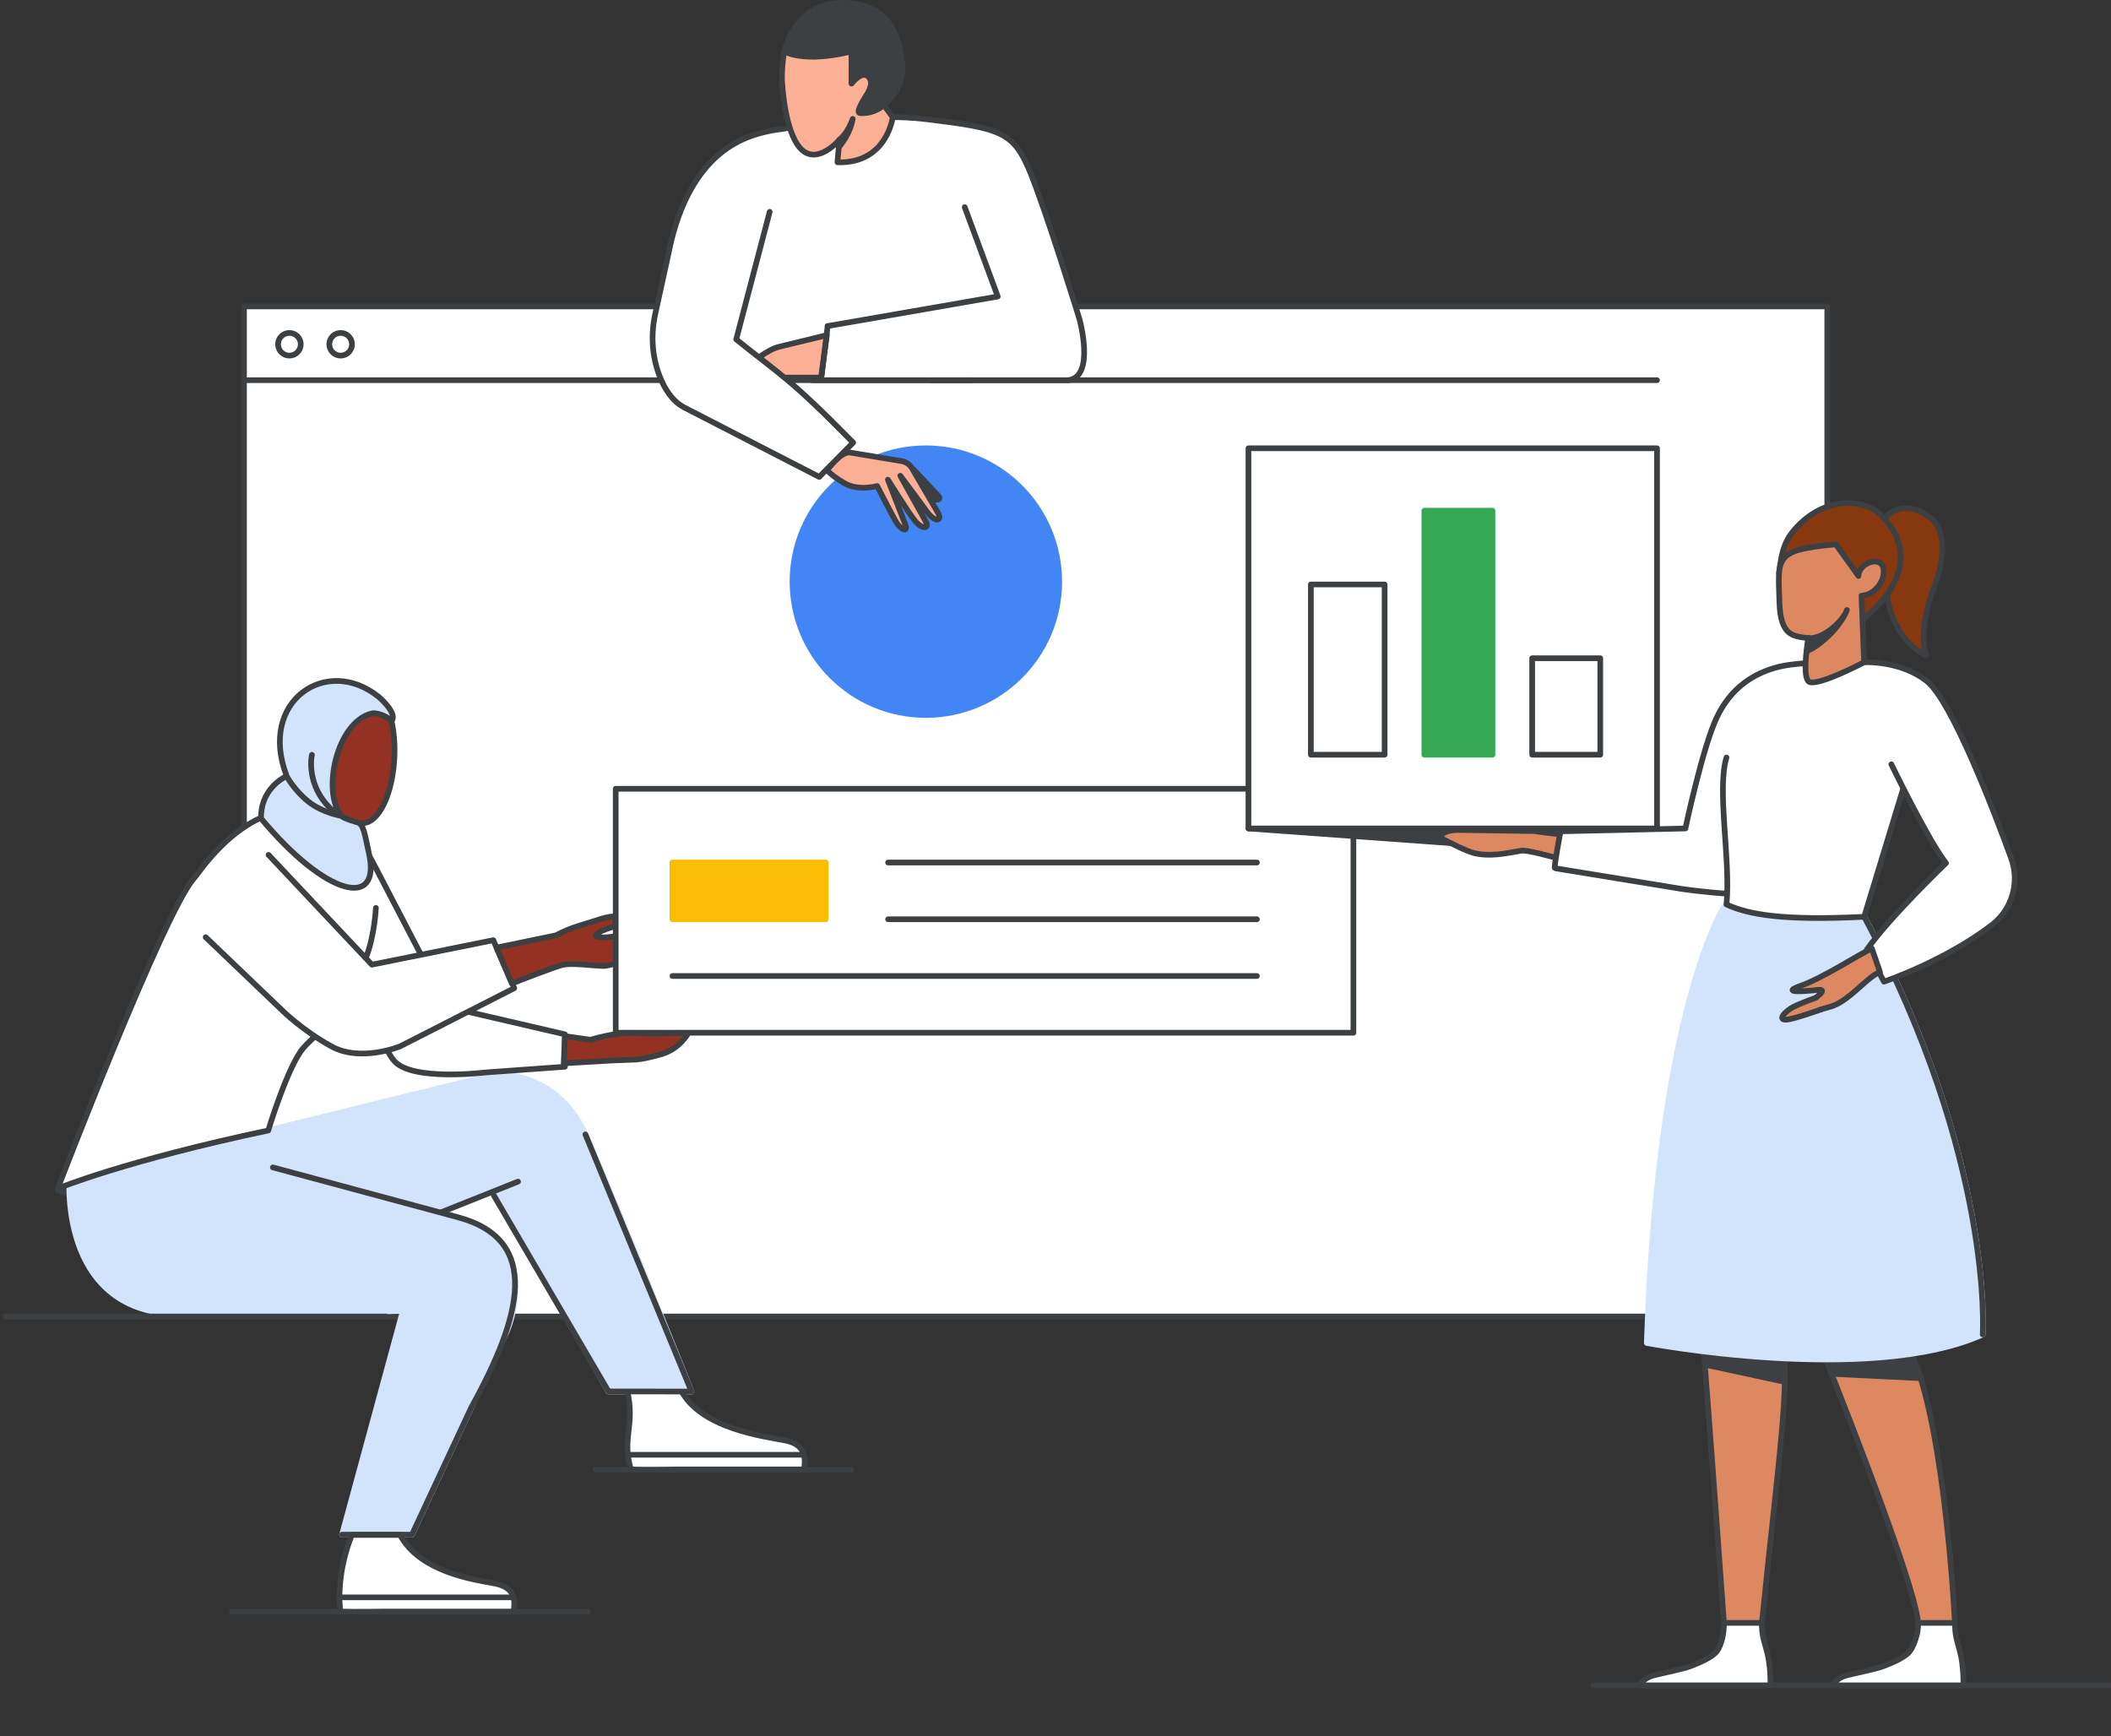 <svg width="372" height="306" viewBox="0 0 372 306" fill="none" xmlns="http://www.w3.org/2000/svg">
<rect x="0" y="0" width="372" height="306" fill="#333333" stroke="none"/>
<g clip-path="url(#clip0_41296_88654)">
<path d="M322 54H43V232H322V54Z" fill="white" stroke="#3C4043" stroke-miterlimit="10" stroke-linecap="round" stroke-linejoin="round"/>
<path d="M44.08 203.77L93.52 206.58L72.24 215.55L44.08 203.77Z" fill="#D2E3FC" stroke="#D2E3FC" stroke-miterlimit="10" stroke-linecap="round" stroke-linejoin="round"/>
<path d="M292 67L43 67" stroke="#3C4043" stroke-miterlimit="10" stroke-linecap="round" stroke-linejoin="round"/>
<path d="M51 62.67C52.105 62.67 53 61.775 53 60.67C53 59.565 52.105 58.67 51 58.67C49.895 58.67 49 59.565 49 60.67C49 61.775 49.895 62.67 51 62.67Z" stroke="#3C4043" stroke-miterlimit="10" stroke-linecap="round" stroke-linejoin="round"/>
<path d="M60.03 62.67C61.135 62.67 62.03 61.775 62.03 60.67C62.03 59.565 61.135 58.67 60.03 58.67C58.926 58.67 58.03 59.565 58.03 60.67C58.03 61.775 58.926 62.67 60.03 62.67Z" stroke="#3C4043" stroke-miterlimit="10" stroke-linecap="round" stroke-linejoin="round"/>
<path d="M280.77 297H371.61" stroke="#3C4043" stroke-miterlimit="10" stroke-linecap="round" stroke-linejoin="round"/>
<path d="M40.85 284H103.56" stroke="#3C4043" stroke-miterlimit="10" stroke-linecap="round" stroke-linejoin="round"/>
<path d="M13.19 209.46L10.17 209.65L14.21 211.58L13.19 209.46Z" fill="#3C4043" stroke="#3C4043" stroke-miterlimit="10" stroke-linecap="round" stroke-linejoin="round"/>
<path d="M12.17 209.5L14.21 209.9L12.17 209.5Z" fill="#3C4043" stroke="#3C4043" stroke-miterlimit="10" stroke-linecap="round" stroke-linejoin="round"/>
<path d="M86.88 209.37L107.23 245.22L121.85 245.23C121.85 245.23 108.48 211.65 103.16 199.93C97.84 188.21 86.98 189.4 86.98 189.4L12.24 207.83C12.24 207.83 10.36 232.68 33.26 231.55C56 231.55 71 231 71 231L60.27 270.46H72.59L89.34 234.56C89.34 234.56 96.21 218.77 80.77 214.55C61.85 209.38 48.08 205.74 48.08 205.74" fill="#D2E3FC"/>
<path d="M86.88 209.37L107.23 245.22L121.85 245.23C121.85 245.23 108.48 211.65 103.16 199.93C97.84 188.21 86.98 189.4 86.98 189.4L12.24 207.83C12.24 207.83 10.36 232.68 33.26 231.55C56 231.55 71 231 71 231L60.27 270.46H72.59L89.34 234.56C89.34 234.56 96.21 218.77 80.77 214.55C61.85 209.38 48.08 205.74 48.08 205.74" stroke="#D2E3FC" stroke-miterlimit="10" stroke-linecap="round" stroke-linejoin="round"/>
<path d="M64.35 169.7C64.63 175.6 56.18 181.54 53.45 184.69C50.72 187.84 47.27 199.22 47.27 199.22C21.97 204.57 10.17 209.45 10.17 209.45C10.17 209.45 28.82 160.96 34.12 154.86C34.43 154.5 34.72 154.12 35 153.74C37.32 150.59 47.11 138.04 58.75 144.68C61.9 146.48 64.37 149.25 65.98 152.49L79 177.5L99.55 182.28V187.99L85.5 189C85.5 189 72.69 190.58 69.5 187C66.18 183.3 64.35 169.7 64.35 169.7Z" fill="white" stroke="#3C4043" stroke-miterlimit="10" stroke-linecap="round" stroke-linejoin="round"/>
<path d="M47.32 150.65L65.53 170L86.93 165.69L90.62 174.15L70.5 184.4C70.5 184.4 63.56 187.25 58.4 184.4C53.23 181.55 49.78 178.1 49.78 178.1L36.24 165.16" fill="white"/>
<path d="M47.32 150.65L65.53 170L86.93 165.69L90.62 174.15L70.5 184.4C70.5 184.4 63.56 187.25 58.4 184.4C53.23 181.55 49.78 178.1 49.78 178.1L36.24 165.16" stroke="#3C4043" stroke-miterlimit="10" stroke-linecap="round" stroke-linejoin="round"/>
<path d="M97.938 164.84L87.5 167L90.2 173.33C92.133 172.554 96.6 170.814 99 170.07C100.18 169.75 102.67 169.96 103.75 170.07C104.83 170.17 106.49 170.23 106.49 170.23C106.49 170.23 109.25 169.95 110.67 168.45C112.09 166.95 111.54 167.67 113.91 166.11C116.28 164.55 114.98 164.52 113.58 164.33C112.18 164.14 109.45 164.84 109.45 164.84C109.45 164.84 106.39 165.38 105.53 165.14C104.67 164.9 104.96 164.8 105.53 164.35C106.1 163.9 108.39 163.22 108.39 163.22V161.53C107.52 161.41 105.82 161.94 105.36 162.11C104.9 162.28 102.1 163.09 100.83 163.55C99.56 164.01 97.938 164.84 97.938 164.84Z" fill="#933222" stroke="#3C4043" stroke-miterlimit="10" stroke-linecap="round" stroke-linejoin="round"/>
<path d="M99.55 182.59L104.06 183.24C104.06 183.24 108.54 181.83 111.81 182.05C115.09 182.27 119.01 182.04 119.01 182.04L121.25 182.11C121.25 182.11 119.81 184.86 116.46 185.81C113.11 186.76 111.83 186.74 111.83 186.74L108.02 186.88L99.34 187.39L99.55 182.59Z" fill="#933222" stroke="#3C4043" stroke-miterlimit="10" stroke-linecap="round" stroke-linejoin="round"/>
<path d="M87.161 279.054C83.298 278.341 74 277 70.5 270.5L62 270.5C59.48 276.772 59.7 282.335 60 284C62.219 284.094 68 284 68 284C68 284 84.44 283.993 90.5 284C90.752 282.343 91.023 279.767 87.161 279.054Z" fill="white" stroke="#3C4043" stroke-miterlimit="10" stroke-linecap="round" stroke-linejoin="round"/>
<path d="M90.499 281.5H59.999" stroke="#3C4043" stroke-miterlimit="10" stroke-linecap="round" stroke-linejoin="round"/>
<path d="M105 259H150" stroke="#3C4043" stroke-miterlimit="10" stroke-linecap="round" stroke-linejoin="round"/>
<path d="M138.337 253.844C134.475 253.106 123.5 251.72 120 245H110.5C112 251.203 109.5 253.271 111.176 258.957C113.396 259.054 119.176 258.957 119.176 258.957C119.176 258.957 135.616 258.95 141.676 258.957C141.929 257.244 142.2 254.581 138.337 253.844Z" fill="white" stroke="#3C4043" stroke-miterlimit="10" stroke-linecap="round" stroke-linejoin="round"/>
<path d="M141.676 256.373H111.176" stroke="#3C4043" stroke-miterlimit="10" stroke-linecap="round" stroke-linejoin="round"/>
<path d="M67.214 125.031L55.984 123.821L52.094 136.061L60.144 145.061L63.074 144.941C67.614 146.321 70.854 135.551 68.994 127.051" fill="#933222"/>
<path d="M67.214 125.031L55.984 123.821L52.094 136.061L60.144 145.061L63.074 144.941C67.614 146.321 70.854 135.551 68.994 127.051" stroke="#3C4043" stroke-miterlimit="10" stroke-linecap="round" stroke-linejoin="round"/>
<path d="M49.823 138.751L51.823 134.751L56.323 135.251L60.323 145.751L49.823 138.751Z" fill="#D2E3FC"/>
<path d="M60.144 143.781C60.523 144.251 63.074 144.961 63.074 144.961C64.084 145.241 64.323 147.261 64.984 150.231C67.314 160.291 57.553 158.091 46.004 144.241C45.873 139.501 49.394 137.301 50.504 136.761C50.504 136.761 51.824 139.251 54.324 141.251C56.824 143.251 60.144 143.781 60.144 143.781ZM60.144 143.781C56.684 139.501 59.313 127.251 65.523 125.721C66.194 125.531 68.163 126.111 68.993 127.061C70.043 125.901 67.433 123.371 66.704 122.781C57.504 115.411 45.444 123.591 50.514 136.741" fill="#D2E3FC"/>
<path d="M60.144 143.781C60.523 144.251 63.074 144.961 63.074 144.961C64.084 145.241 64.323 147.261 64.984 150.231C67.314 160.291 57.553 158.091 46.004 144.241C45.873 139.501 49.394 137.301 50.504 136.761C50.504 136.761 51.824 139.251 54.324 141.251C56.824 143.251 60.144 143.781 60.144 143.781ZM60.144 143.781C56.684 139.501 59.313 127.251 65.523 125.721C66.194 125.531 68.163 126.111 68.993 127.061C70.043 125.901 67.433 123.371 66.704 122.781C57.504 115.411 45.444 123.591 50.514 136.741" stroke="#3C4043" stroke-linecap="round" stroke-linejoin="round"/>
<path d="M58.932 143.101C54.372 139.311 54.682 134.381 54.962 133.021" stroke="#3C4043" stroke-linecap="round" stroke-linejoin="round"/>
<path d="M68 232H1" stroke="#3C4043" stroke-miterlimit="10" stroke-linecap="round" stroke-linejoin="round"/>
<path d="M87.02 210.66L107.23 245.21L121.86 245.23L103.16 199.92" fill="#D2E3FC"/>
<path d="M87.02 210.66L107.23 245.21L121.86 245.23L103.16 199.92" stroke="#3C4043" stroke-miterlimit="10" stroke-linecap="round" stroke-linejoin="round"/>
<path d="M91.29 208.23L77.71 213.65" stroke="#3C4043" stroke-miterlimit="10" stroke-linecap="round" stroke-linejoin="round"/>
<path d="M48.09 205.73L80.78 214.54C95.41 218.54 91.99 231.85 83.07 248L72.59 270.45H60.27" stroke="#3C4043" stroke-miterlimit="10" stroke-linecap="round" stroke-linejoin="round"/>
<path d="M66.24 160C66.24 160 66 165 64.483 168.778" stroke="#3C4043" stroke-miterlimit="10" stroke-linecap="round" stroke-linejoin="round"/>
<path d="M163.155 126C176.133 126 186.655 115.479 186.655 102.5C186.655 89.521 176.133 79 163.155 79C150.176 79 139.655 89.521 139.655 102.5C139.655 115.479 150.176 126 163.155 126Z" fill="#4285F4" stroke="#4285F4" stroke-miterlimit="10" stroke-linecap="round" stroke-linejoin="round"/>
<path d="M136.647 34L130.155 56H155.155L136.647 34Z" fill="white"/>
<path d="M141.304 6.11L155.624 11V21.81H141.714L138.854 13.1V9.73L141.304 6.11Z" fill="#FBB095" stroke="#3C4043" stroke-miterlimit="10" stroke-linecap="round" stroke-linejoin="round"/>
<path d="M145.705 59.07L144.685 66.54H132.705C132.705 66.54 132.825 64.55 133.175 63.66C133.395 63.09 134.735 62.27 135.675 61.76C136.235 61.45 136.835 61.22 137.465 61.07L145.705 59.07Z" fill="#FBB095" stroke="#3C4043" stroke-miterlimit="10" stroke-linecap="round" stroke-linejoin="round"/>
<path d="M157.665 82.68C157.665 82.68 160.975 85.42 163.175 87.11C165.295 88.74 165.915 87.93 165.325 87.34L160.915 82.67C159.855 82.52 158.765 82.52 157.665 82.68Z" fill="#3C4043" stroke="#3C4043" stroke-miterlimit="10" stroke-linecap="round" stroke-linejoin="round"/>
<path d="M145.765 82.84C145.765 82.84 146.215 83.61 148.725 85.11C151.225 86.61 154.575 85.65 154.575 85.65C154.575 85.65 157.405 91.19 158.065 92.23C158.725 93.27 160.135 93.98 159.505 92.37L156.465 84.53C156.465 84.53 159.995 90.23 161.235 91.78C162.475 93.33 163.905 93.24 163.115 91.86L158.655 83.84C158.655 83.84 161.795 88.02 163.285 90.1C164.765 92.18 166.165 91.87 165.265 90.32L160.695 82.5C160.315 81.85 159.655 81.4 158.915 81.27L149.865 79.76C148.155 79.46 145.765 82.84 145.765 82.84Z" fill="#FBB095" stroke="#3C4043" stroke-miterlimit="10" stroke-linecap="round" stroke-linejoin="round"/>
<path d="M164.155 67H176.155H188.155C193.105 66.59 190.215 56.2 190.215 56.2C190.215 56.2 184.525 37.72 181.585 30.46C178.645 23.2 176.395 22.61 163.285 21.01C152.905 19.74 142.115 22.08 137.995 22.7C136.765 22.88 136.115 22.96 135.195 23.17C131.875 23.93 122.355 26.13 118.315 42.33L115.465 55.34C114.665 58.98 114.885 62.78 116.225 66.25C117.105 68.53 118.475 70.73 120.625 71.83C130.945 77.14 144.365 84.05 144.365 84.05L150.345 78C139.125 66.59 137.725 66.24 129.735 59.81L135.635 37.33" fill="white"/>
<path d="M164.155 67H176.155H188.155C193.105 66.59 190.215 56.2 190.215 56.2C190.215 56.2 184.525 37.72 181.585 30.46C178.645 23.2 176.395 22.61 163.285 21.01C152.905 19.74 142.115 22.08 137.995 22.7C136.765 22.88 136.115 22.96 135.195 23.17C131.875 23.93 122.355 26.13 118.315 42.33L115.465 55.34C114.665 58.98 114.885 62.78 116.225 66.25C117.105 68.53 118.475 70.73 120.625 71.83C130.945 77.14 144.365 84.05 144.365 84.05L150.345 78C139.125 66.59 137.725 66.24 129.735 59.81L135.635 37.33" stroke="#3C4043" stroke-miterlimit="10" stroke-linecap="round" stroke-linejoin="round"/>
<path d="M138.275 8.85C140.595 0.71 147.285 -0.45 152.365 1.07C157.445 2.59 158.615 7.69 158.935 10.94C159.255 14.2 158.035 16.11 156.195 17.99C155.845 18.35 155.485 18.64 155.125 18.87C153.595 19.87 152.085 19.86 151.485 19.8C150.755 19.72 152.625 16.87 152.625 16.87C152.625 16.87 154.255 14.65 153.055 13.42C151.855 12.19 150.055 14.61 150.055 14.61V8.93C141.495 11.04 138.215 8.93 138.215 8.93C137.565 12.79 137.855 14.87 137.855 14.87C137.855 14.87 138.275 23.37 141.175 26.28C144.075 29.19 147.925 24.63 147.925 24.63L147.575 28.6C156.295 28.89 157.315 20.65 157.315 20.65L155.625 18.34" fill="#FBB095"/>
<path d="M138.275 8.85C140.595 0.71 147.285 -0.45 152.365 1.07C157.445 2.59 158.615 7.69 158.935 10.94C159.255 14.2 158.035 16.11 156.195 17.99C155.845 18.35 155.485 18.64 155.125 18.87C153.595 19.87 152.085 19.86 151.485 19.8C150.755 19.72 152.625 16.87 152.625 16.87C152.625 16.87 154.255 14.65 153.055 13.42C151.855 12.19 150.055 14.61 150.055 14.61V8.93C141.495 11.04 138.215 8.93 138.215 8.93C137.565 12.79 137.855 14.87 137.855 14.87C137.855 14.87 138.275 23.37 141.175 26.28C144.075 29.19 147.925 24.63 147.925 24.63L147.575 28.6C156.295 28.89 157.315 20.65 157.315 20.65L155.625 18.34" stroke="#3C4043" stroke-miterlimit="10" stroke-linecap="round" stroke-linejoin="round"/>
<path d="M170 36.5L175.825 52.25L145.845 57.46" stroke="#3C4043" stroke-miterlimit="10" stroke-linecap="round" stroke-linejoin="round"/>
<path d="M145.845 57.46L144.795 66.19" stroke="#3C4043" stroke-miterlimit="10" stroke-linecap="round" stroke-linejoin="round"/>
<path d="M143.155 67H171.155" stroke="#3C4043" stroke-miterlimit="10" stroke-linecap="round" stroke-linejoin="round"/>
<path d="M138.285 8.98C140.605 0.84 147.295 -0.32 152.375 1.2C157.455 2.72 158.625 7.82 158.945 11.07C159.265 14.33 158.045 16.24 156.205 18.12C155.855 18.48 155.495 18.77 155.135 19C153.605 20 152.095 19.99 151.495 19.93C150.765 19.85 152.635 17 152.635 17C152.635 17 154.265 14.78 153.065 13.55C151.865 12.32 150.065 14.74 150.065 14.74V9.06C141.505 11.17 138.225 9.06 138.225 9.06" fill="#3C4043"/>
<path d="M138.285 8.98C140.605 0.84 147.295 -0.32 152.375 1.2C157.455 2.72 158.625 7.82 158.945 11.07C159.265 14.33 158.045 16.24 156.205 18.12C155.855 18.48 155.495 18.77 155.135 19C153.605 20 152.095 19.99 151.495 19.93C150.765 19.85 152.635 17 152.635 17C152.635 17 154.265 14.78 153.065 13.55C151.865 12.32 150.065 14.74 150.065 14.74V9.06C141.505 11.17 138.225 9.06 138.225 9.06" stroke="#3C4043" stroke-miterlimit="10" stroke-linecap="round" stroke-linejoin="round"/>
<path d="M147.895 24.66C149.045 23.66 149.725 22.41 150.265 20.95C149.975 22.65 149.165 24.28 147.895 25.85V24.66Z" fill="white" stroke="#3C4043" stroke-miterlimit="10" stroke-linecap="round" stroke-linejoin="round"/>
<path d="M238.5 139H108.5V182H238.5V139Z" fill="white" stroke="#3C4043" stroke-miterlimit="10" stroke-linecap="round" stroke-linejoin="round"/>
<path d="M145.5 152H118.5V162H145.5V152Z" fill="#FBBC04" stroke="#FBBC04" stroke-miterlimit="10" stroke-linecap="round" stroke-linejoin="round"/>
<path d="M156.5 152H221.5" stroke="#3C4043" stroke-miterlimit="10" stroke-linecap="round" stroke-linejoin="round"/>
<path d="M156.5 162H221.5" stroke="#3C4043" stroke-miterlimit="10" stroke-linecap="round" stroke-linejoin="round"/>
<path d="M118.5 172H221.5" stroke="#3C4043" stroke-miterlimit="10" stroke-linecap="round" stroke-linejoin="round"/>
<path d="M220 146H288.209L289 151L220 146Z" fill="#3C4043" stroke="#3C4043" stroke-miterlimit="10" stroke-linecap="round" stroke-linejoin="round"/>
<path d="M292 79H220V146H292V79Z" fill="white" stroke="#3C4043" stroke-miterlimit="10" stroke-linecap="round" stroke-linejoin="round"/>
<path d="M244 103H231V133H244V103Z" fill="white" stroke="#3C4043" stroke-miterlimit="10" stroke-linecap="round" stroke-linejoin="round"/>
<path d="M263 90H251V133H263V90Z" fill="#34A853" stroke="#34A853" stroke-miterlimit="10" stroke-linecap="round" stroke-linejoin="round"/>
<path d="M282 116H270V133H282V116Z" fill="white" stroke="#3C4043" stroke-miterlimit="10" stroke-linecap="round" stroke-linejoin="round"/>
<path d="M338 286C337.514 278.605 321 237.694 321 237.694C321 237.694 328.426 228.03 334.963 235.515C341.5 243 344 276.605 344.5 286" fill="#DD8861"/>
<path d="M338 286C337.514 278.605 321 237.694 321 237.694C321 237.694 328.426 228.03 334.963 235.515C341.5 243 344 276.605 344.5 286" stroke="#3C4043" stroke-miterlimit="10" stroke-linecap="round" stroke-linejoin="round"/>
<path d="M334.5 132L323.5 138.5V139L331.5 141.5L338 138L334.5 132Z" fill="white"/>
<path d="M346 297H323C323 296.608 323.981 295.615 325.411 295.245C326.371 294.983 330.57 294.133 331.765 293.675C333.045 293.173 335.722 292.192 336.639 290.873C337.322 289.87 338.096 287.766 338 286H344.5C344.5 290.22 346 290.199 346 297Z" fill="white" stroke="#3C4043" stroke-miterlimit="10" stroke-linecap="round" stroke-linejoin="round"/>
<path d="M257.109 146.268C254 146.268 253.456 147.489 254.5 148C255.397 148.438 258.363 149.996 259.77 150.338C262.5 151 265.227 150.421 268.045 149.92C269.839 149.524 284.584 154.397 284.448 153.646C284.198 152.153 284.323 150.964 283.676 147.27C279.325 147.593 273.753 146.957 270.34 146.456L257.109 146.268Z" fill="#DD8861" stroke="#3C4043" stroke-miterlimit="10" stroke-linecap="round" stroke-linejoin="round"/>
<path d="M303.781 285.825C301.277 251.004 300 235 300 235C300 235 312.602 229.519 314.051 236.51C315.5 243.5 313.5 256.5 310.5 285.825" fill="#DD8861"/>
<path d="M303.781 285.825C301.277 251.004 300 235 300 235C300 235 312.602 229.519 314.051 236.51C315.5 243.5 313.5 256.5 310.5 285.825" stroke="#3C4043" stroke-miterlimit="10" stroke-linecap="round" stroke-linejoin="round"/>
<path d="M314.395 238.221L300.5 238V240.5L314.395 243.5" fill="#3C4043"/>
<path d="M314.395 238.221L300.5 238V240.5L314.395 243.5" stroke="#3C4043" stroke-miterlimit="10" stroke-linecap="round" stroke-linejoin="round"/>
<path d="M336.552 236.274L322.401 239.693L323.025 242.114L338.5 242.873" fill="#3C4043"/>
<path d="M336.552 236.274L322.401 239.693L323.025 242.114L338.5 242.873" stroke="#3C4043" stroke-miterlimit="10" stroke-linecap="round" stroke-linejoin="round"/>
<path d="M304 159.5C304 159.5 292.179 176.978 290.197 236.666C290.197 236.666 329.495 244.127 349.394 235.174C349.394 235.174 351.387 204.328 328.504 161.555C318.799 161.514 310.96 162.724 304 159.5Z" fill="#D2E3FC" stroke="#D2E3FC" stroke-miterlimit="10" stroke-linecap="round" stroke-linejoin="round"/>
<path d="M349.394 235.174C349.394 235.174 351.387 204.328 328.503 161.555" stroke="#3C4043" stroke-miterlimit="10" stroke-linecap="round" stroke-linejoin="round"/>
<path d="M333.293 134.695C333.293 134.695 339.867 148.25 342.925 152.101C342.925 152.101 332.959 161.67 328.994 167.326L331.989 172.992C331.989 172.992 342.57 169.454 350.991 163.016C354.591 160.272 355.947 155.482 354.403 151.235C351.69 143.774 344 123.5 339.5 120C335 116.5 328.994 116.706 328.994 116.706C328.994 116.706 317.984 116.386 313.5 117.5C309.015 118.613 304.978 121.224 302.5 126.5C300.021 131.775 297 146 297 146L275 146.5C275 146.5 273.757 153 274 153L294.934 156.421C298 157 305.821 157.75 306.5 157.5C308.555 156.728 309 153.5 309 153.5" fill="white"/>
<path d="M333.293 134.695C333.293 134.695 339.867 148.25 342.925 152.101C342.925 152.101 332.959 161.67 328.994 167.326L331.989 172.992C331.989 172.992 342.57 169.454 350.991 163.016C354.591 160.272 355.947 155.482 354.403 151.235C351.69 143.774 344 123.5 339.5 120C335 116.5 328.994 116.706 328.994 116.706C328.994 116.706 317.984 116.386 313.5 117.5C309.015 118.613 304.978 121.224 302.5 126.5C300.021 131.775 297 146 297 146L275 146.5C275 146.5 273.757 153 274 153L294.934 156.421C298 157 305.821 157.75 306.5 157.5C308.555 156.728 309 153.5 309 153.5" stroke="#3C4043" stroke-miterlimit="10" stroke-linecap="round" stroke-linejoin="round"/>
<path d="M335.307 139.214L328.504 161.566C314.322 162.265 308.227 161.221 304.24 159.395C305 151.5 302.5 139.214 304.24 133.5" fill="white"/>
<path d="M335.307 139.214L328.504 161.566C314.322 162.265 308.227 161.221 304.24 159.395C305 151.5 302.5 139.214 304.24 133.5" stroke="#3C4043" stroke-miterlimit="10" stroke-linecap="round" stroke-linejoin="round"/>
<path d="M312 297H289C289 296.608 289.981 295.615 291.411 295.245C292.371 294.983 296.57 294.133 297.765 293.675C299.045 293.173 301.722 292.192 302.639 290.873C303.322 289.87 303.866 287.766 303.77 286H310.467C310.467 290.22 312 290.199 312 297Z" fill="white" stroke="#3C4043" stroke-miterlimit="10" stroke-linecap="round" stroke-linejoin="round"/>
<path d="M340.216 91.317C342.303 92.841 343.408 97 340.529 104.309C338.432 110.062 338.908 114.167 339.408 115.5C337.075 114.5 332.408 110.5 332.408 102.5L330 97.683C331.158 97.307 330.833 92.945 332.127 91.317C333.567 89.502 336.908 88.5 340.216 91.317Z" fill="#88380E" stroke="#3C4043" stroke-miterlimit="10" stroke-linecap="round" stroke-linejoin="round"/>
<path d="M328.107 109.224C328.107 109.224 340.786 100.302 331.624 90.931C328.65 87.884 322.071 87.428 317 92.5C314.809 94.691 314 96.5 313.5 101" fill="#88380E"/>
<path d="M328.107 109.224C328.107 109.224 340.786 100.302 331.624 90.931C328.65 87.884 322.071 87.428 317 92.5C314.809 94.691 314 96.5 313.5 101" stroke="#3C4043" stroke-miterlimit="10" stroke-linecap="round" stroke-linejoin="round"/>
<path d="M328.034 104.977L328.493 116.716C328.493 116.716 319.748 121.318 318.653 120.045C317.557 118.772 318.653 112.459 318.653 112.459C316.044 112.125 313.748 112.125 313.571 106.166C313.331 98.152 312.58 96.921 323.515 95.93L327.5 101.5C327.5 98.87 333.053 97.224 331.749 101.992C330.5 105 328.034 104.977 328.034 104.977Z" fill="#DD8861" stroke="#3C4043" stroke-miterlimit="10" stroke-linecap="round" stroke-linejoin="round"/>
<path d="M319.996 175.828C320.901 175.127 321.735 174.287 320.373 174.443C317.692 174.762 313.667 175.008 317.378 173.702C321.096 172.408 327.48 168.26 329.857 167.136L331.294 171.314C329.262 171.979 326.217 175.984 323.123 177.217C322.531 177.453 321.54 177.674 320.889 177.889" fill="#DD8861"/>
<path d="M319.996 175.828C320.901 175.127 321.735 174.287 320.373 174.443C317.692 174.762 313.667 175.008 317.378 173.702C321.096 172.408 327.48 168.26 329.857 167.136L331.294 171.314C329.262 171.979 326.217 175.984 323.123 177.217C322.531 177.453 321.54 177.674 320.889 177.889" stroke="#3C4043" stroke-miterlimit="10" stroke-linecap="round" stroke-linejoin="round"/>
<path d="M320.899 177.891C320.899 177.891 316.176 179.604 314.804 179.695C313.1 179.813 314.625 178.16 315.995 177.465C317.367 176.76 319.996 175.828 319.996 175.828" fill="#DD8861"/>
<path d="M320.899 177.891C320.899 177.891 316.176 179.604 314.804 179.695C313.1 179.813 314.625 178.16 315.995 177.465C317.367 176.76 319.996 175.828 319.996 175.828" stroke="#3C4043" stroke-miterlimit="10" stroke-linecap="round" stroke-linejoin="round"/>
<path d="M318.34 114.775C320.145 114.118 324.079 110.987 325.467 107.502C324.643 109.745 320.865 112.834 318.663 112.417" fill="#3C4043"/>
<path d="M318.34 114.775C320.145 114.118 324.079 110.987 325.467 107.502C324.643 109.745 320.865 112.834 318.663 112.417" stroke="#3C4043" stroke-miterlimit="10" stroke-linecap="round" stroke-linejoin="round"/>
</g>
<defs>
<clipPath id="clip0_41296_88654">
<rect width="372" height="306" fill="white"/>
</clipPath>
</defs>
</svg>

